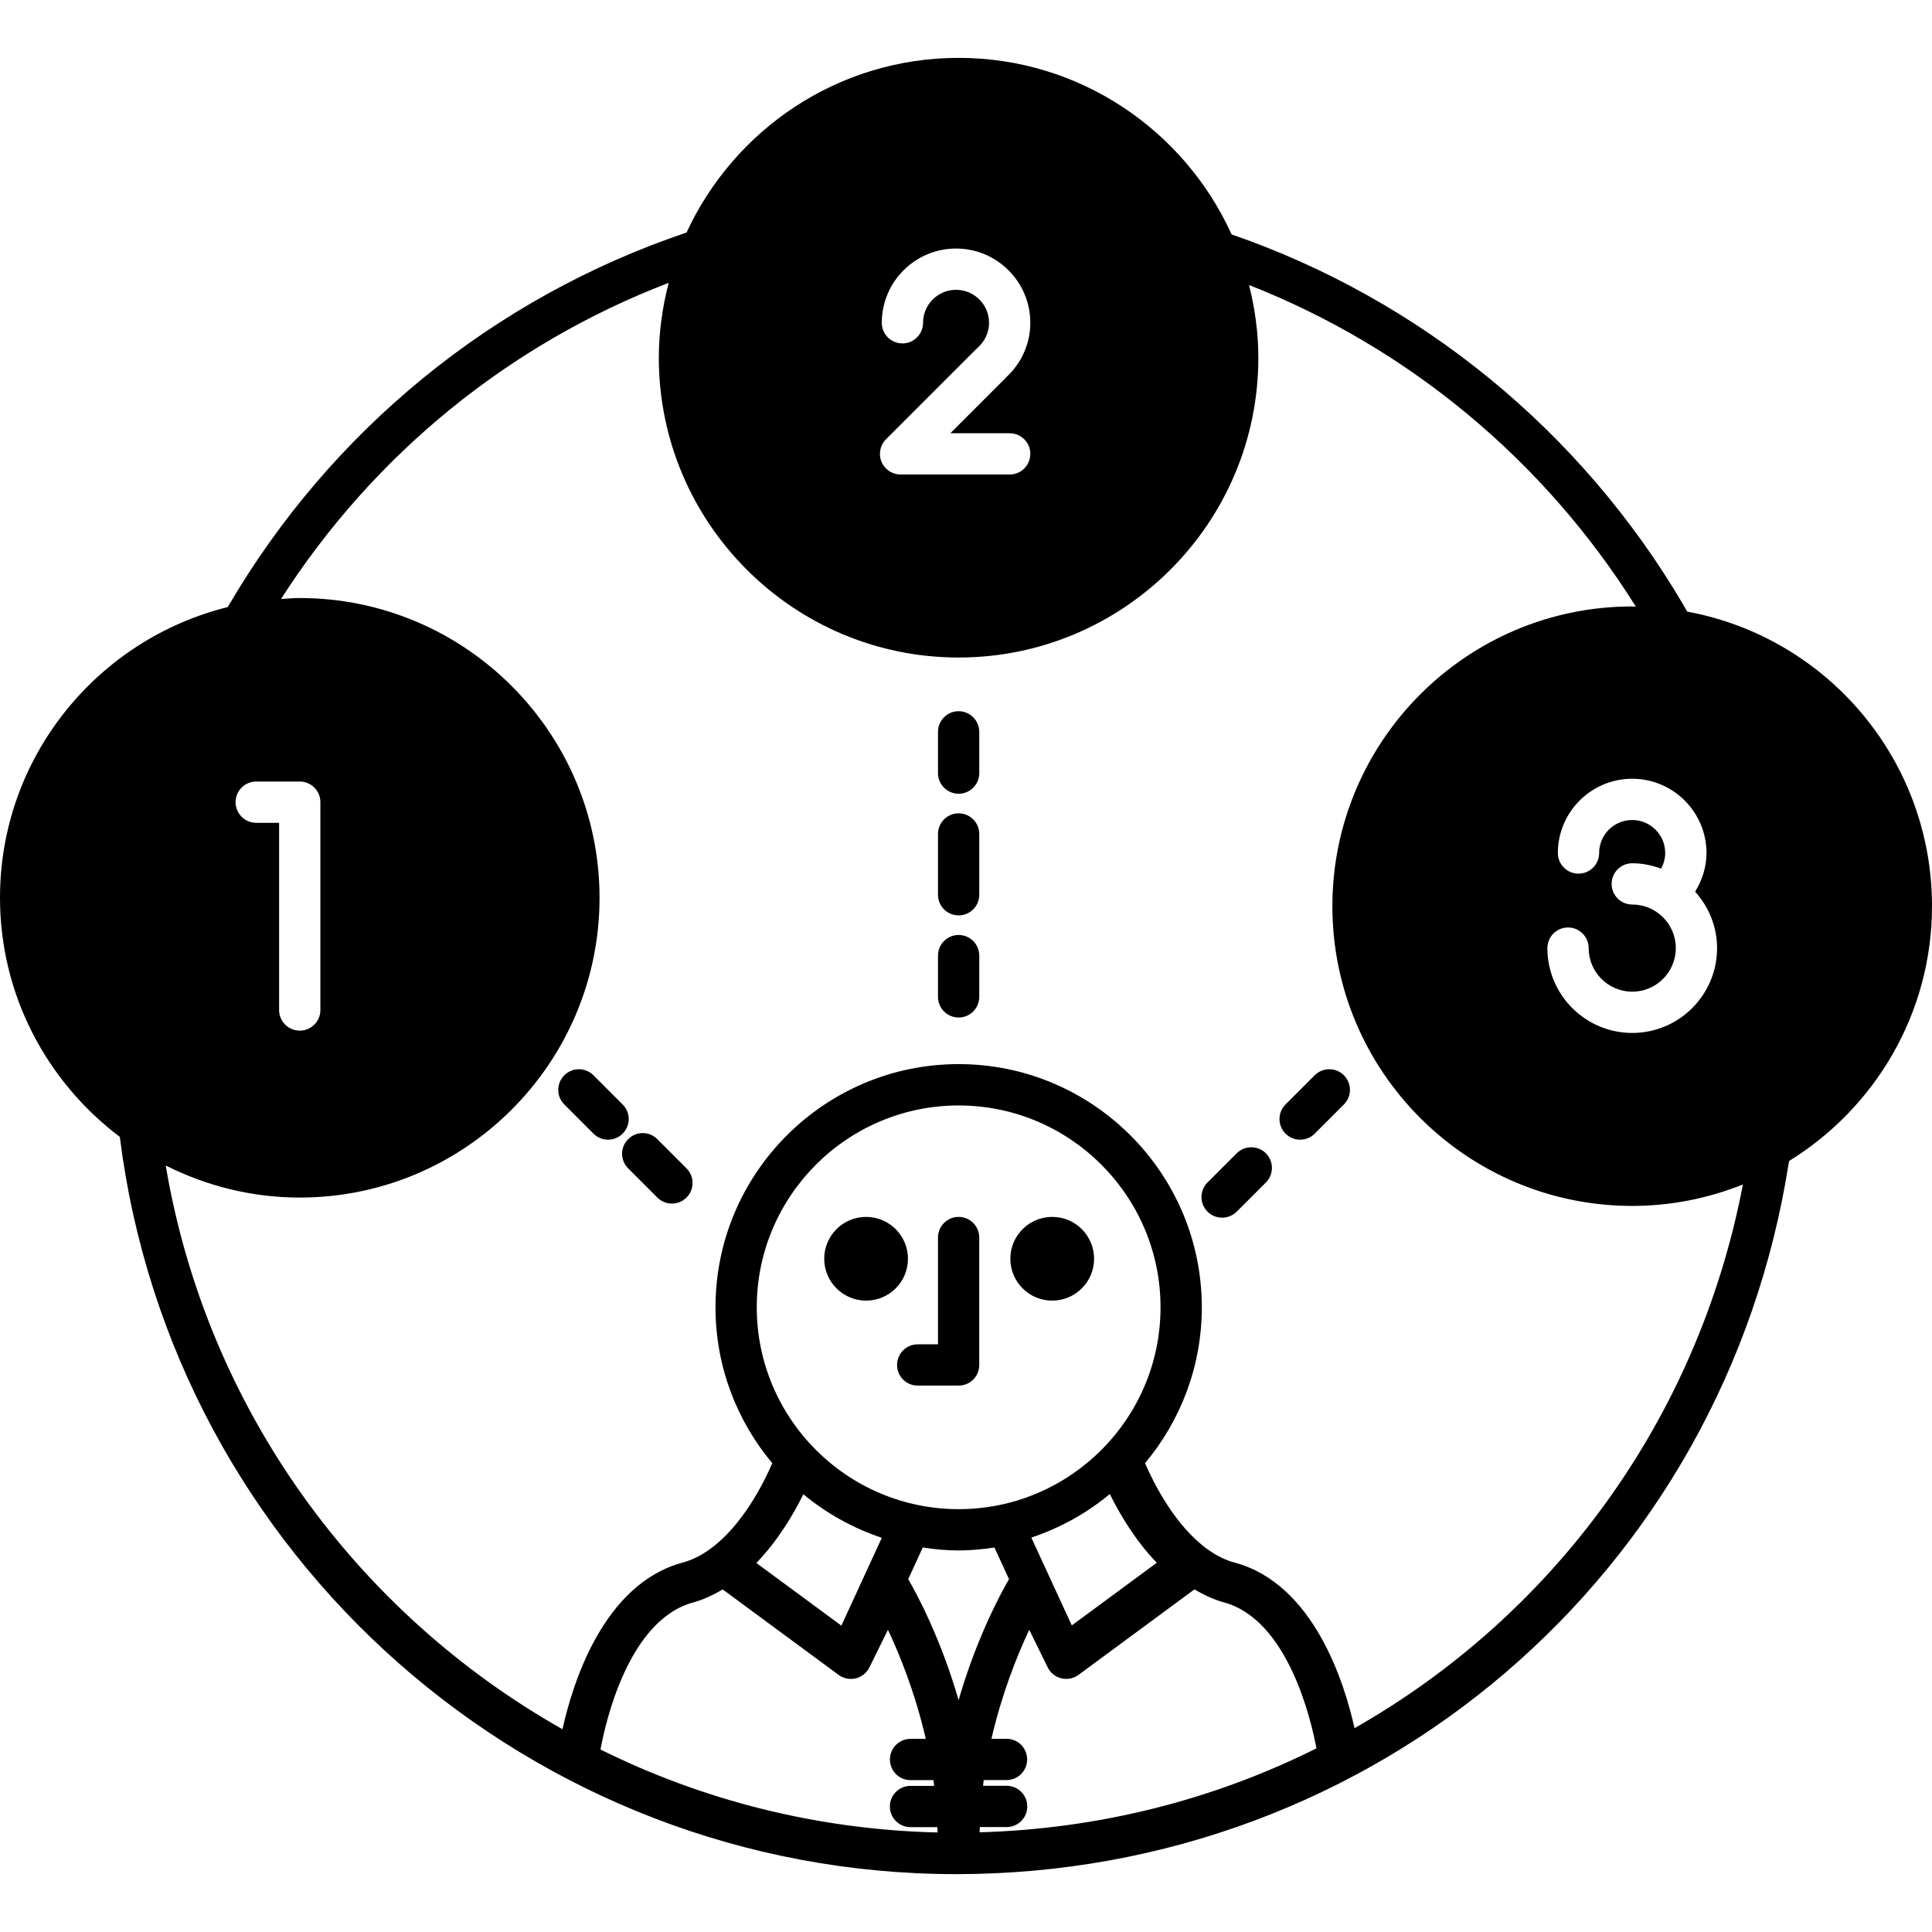 <?xml version="1.0" encoding="iso-8859-1"?>
<!-- Uploaded to: SVG Repo, www.svgrepo.com, Generator: SVG Repo Mixer Tools -->
<!DOCTYPE svg PUBLIC "-//W3C//DTD SVG 1.1//EN" "http://www.w3.org/Graphics/SVG/1.1/DTD/svg11.dtd">
<svg fill="#000000" version="1.1" id="Capa_1" xmlns="http://www.w3.org/2000/svg" xmlns:xlink="http://www.w3.org/1999/xlink" 
	 width="800px" height="800px" viewBox="0 0 503.309 503.309"
	 xml:space="preserve">
<g>
	<g>
		<path d="M503.309,236.046c0-37.872-27.077-69.924-63.765-76.712c-0.348-0.599-0.683-1.2-1.028-1.795
			c-26.543-45.151-68.317-79.408-117.65-96.469c-0.011-0.005-0.021,0-0.021-0.005c-12.283-27.076-39.502-45.99-71.114-45.99
			c-31.42,0-58.497,18.688-70.875,45.502c-50.369,16.98-92.654,51.507-119.531,97.574C25.317,166.583,0,197.282,0,233.873
			c0,25.452,12.299,48.029,31.215,62.298c0,0.011,0,0.011,0,0.011c13.696,109.491,107.362,192.053,217.859,192.053
			c108.979,0,200.233-78.037,216.958-185.555c0.021-0.063-0.01-0.115-0.01-0.189C488.353,288.726,503.309,264.133,503.309,236.046z
			 M444.562,222.219c0,3.62-1.102,7.059-2.961,10.074c3.519,3.918,5.718,9.042,5.718,14.701c0,12.19-9.911,22.1-22.096,22.1
			c-12.204,0-22.11-9.921-22.11-22.1c0-2.971,2.404-5.375,5.375-5.375c2.972,0,5.376,2.404,5.376,5.375
			c0,6.262,5.092,11.349,11.359,11.349c6.258,0,11.345-5.092,11.345-11.349c0-6.263-5.087-11.353-11.345-11.353
			c-2.977,0-5.376-2.406-5.376-5.375c0-2.967,2.399-5.375,5.376-5.375c2.646,0,5.154,0.543,7.513,1.404
			c0.672-1.244,1.07-2.625,1.07-4.076c0-4.735-3.868-8.596-8.604-8.596c-4.744,0-8.608,3.86-8.608,8.596
			c0,2.969-2.382,5.375-5.376,5.375c-2.971,0-5.375-2.407-5.375-5.375c0-10.664,8.684-19.347,19.359-19.347
			C435.874,202.877,444.562,211.555,444.562,222.219z M229.653,116.173c0.273-0.662,0.659-1.248,1.166-1.746l23.515-23.512
			c0.053-0.06,0.12-0.07,0.162-0.113c0.059-0.055,0.079-0.123,0.137-0.173c1.906-1.637,3.028-4.026,3.028-6.54
			c0-4.735-3.862-8.591-8.604-8.591c-4.734,0-8.59,3.855-8.59,8.591c0,2.966-2.402,5.375-5.375,5.375
			c-2.972,0-5.375-2.41-5.375-5.375c0-10.667,8.677-19.342,19.341-19.342c10.662,0,19.354,8.669,19.354,19.342
			c0,5.483-2.355,10.638-6.394,14.297c-0.042,0.044-0.052,0.097-0.094,0.136l-14.339,14.342h15.451c2.971,0,5.375,2.401,5.375,5.375
			c0,2.967-2.404,5.375-5.375,5.375h-28.428c-0.698,0-1.41-0.146-2.061-0.414c-1.31-0.549-2.359-1.591-2.909-2.909
			C229.105,118.968,229.11,117.49,229.653,116.173z M66.746,203.599h11.342c2.974,0,5.375,2.402,5.375,5.375v54.141
			c0,2.976-2.401,5.375-5.375,5.375c-2.972,0-5.375-2.399-5.375-5.375V214.35h-5.966c-2.974,0-5.375-2.41-5.375-5.375
			C61.371,206.001,63.777,203.599,66.746,203.599z M156.435,455.772c1.3-7.097,7.289-33.796,24.216-38.336
			c2.596-0.703,5.145-1.916,7.622-3.37l30.21,22.273c1.269,0.94,2.919,1.265,4.463,0.892c1.54-0.372,2.832-1.422,3.535-2.839
			l4.838-9.807c3.133,6.609,7.124,16.546,9.858,28.41h-3.966c-2.973,0-5.375,2.399-5.375,5.376c0,2.971,2.402,5.376,5.375,5.376
			h5.967c0.07,0.482,0.113,1.013,0.173,1.495h-6.155c-2.974,0-5.375,2.403-5.375,5.376c0,2.966,2.401,5.374,5.375,5.374h6.998
			c0.023,0.462,0.055,0.919,0.06,1.392C212.934,476.645,183.118,469.012,156.435,455.772z M249.735,393.153
			c-29,0-52.589-23.596-52.589-52.588c0-28.994,23.604-52.579,52.589-52.579c29.008,0,52.599,23.596,52.599,52.579
			C302.334,369.578,278.732,393.153,249.735,393.153z M229.722,400.617l-10.536,22.878l-22.148-16.321
			c5.625-5.816,9.709-12.756,12.247-17.9C215.257,394.229,222.192,398.098,229.722,400.617z M236.599,411.389l3.793-8.245
			c3.05,0.462,6.16,0.771,9.333,0.771c3.171,0,6.284-0.31,9.334-0.771l3.8,8.245c-2.289,3.938-8.514,15.502-13.134,31.529
			C245.118,426.891,238.888,415.326,236.599,411.389z M255.194,477.338c0.01-0.452,0.031-0.903,0.054-1.366h6.991
			c2.971,0,5.376-2.397,5.376-5.375c0-2.961-2.405-5.374-5.376-5.374h-6.142c0.062-0.493,0.104-1.01,0.163-1.496h5.947
			c2.986,0,5.376-2.394,5.376-5.375c0-2.968-2.39-5.376-5.376-5.376h-3.932c2.745-11.832,6.729-21.78,9.858-28.39l4.814,9.796
			c0.719,1.443,2.005,2.467,3.548,2.839c1.553,0.374,3.181,0.06,4.461-0.892l30.205-22.273c2.5,1.454,5.04,2.667,7.645,3.371
			c16.703,4.482,22.739,30.576,24.146,38.037C316.413,468.734,286.65,476.444,255.194,477.338z M352.875,450.208
			c-2.613-11.764-10.63-37.617-31.265-43.146c-2.353-0.629-4.703-1.784-7.004-3.437c-8.481-6.09-14.058-17.24-16.314-22.447
			c9.219-11.019,14.793-25.172,14.793-40.613c0-34.931-28.421-63.352-63.35-63.352c-34.925,0-63.339,28.421-63.339,63.352
			c0,15.441,5.575,29.605,14.792,40.613c-2.251,5.197-7.787,16.321-16.312,22.447c-2.302,1.643-4.641,2.798-7.01,3.437
			c-20.809,5.576-28.775,31.802-31.333,43.425C93.09,420.281,53.887,367.169,43.174,303.63c10.525,5.287,22.362,8.352,34.919,8.352
			c43.063,0,78.095-35.051,78.095-78.093c0-43.05-35.047-78.093-78.095-78.093c-1.651,0-3.257,0.145-4.879,0.247
			c24.113-37.632,59.392-66.408,100.991-82.36c-1.617,6.247-2.575,12.767-2.575,19.517c0,43.063,35.043,78.093,78.091,78.093
			c43.066,0,78.095-35.035,78.095-78.093c0-6.551-0.901-12.874-2.426-18.947c41.598,16.336,76.957,45.749,100.769,83.786
			c-0.325-0.005-0.624-0.053-0.956-0.053c-43.075,0-78.1,35.035-78.1,78.093c0,43.053,35.04,78.078,78.1,78.078
			c10.19,0,19.918-2.016,28.852-5.586C442.222,370.207,404.382,420.922,352.875,450.208z M289.117,389.216
			c2.54,5.145,6.625,12.084,12.24,17.9l-22.142,16.325l-10.541-22.876C276.208,398.04,283.137,394.187,289.117,389.216z"/>
		<path d="M249.735,185.279c-2.974,0-5.375,2.41-5.375,5.375v10.75c0,2.968,2.402,5.375,5.375,5.375
			c2.977,0,5.375-2.407,5.375-5.375v-10.75C255.11,187.694,252.69,185.279,249.735,185.279z"/>
		<path d="M249.735,211.883c-2.974,0-5.375,2.401-5.375,5.375v15.835c0,2.974,2.402,5.375,5.375,5.375
			c2.977,0,5.375-2.401,5.375-5.375v-15.835C255.11,214.279,252.69,211.883,249.735,211.883z"/>
		<path d="M249.735,243.571c-2.974,0-5.375,2.402-5.375,5.375v10.751c0,2.961,2.402,5.376,5.375,5.376
			c2.977,0,5.375-2.415,5.375-5.376v-10.751C255.11,245.968,252.69,243.571,249.735,243.571z"/>
		<path d="M162.201,287.724l-7.596-7.602c-2.105-2.101-5.493-2.101-7.592,0c-2.114,2.116-2.114,5.496,0,7.602l7.592,7.602
			c1.045,1.044,2.42,1.575,3.801,1.575c1.384,0,2.759-0.531,3.795-1.575C164.314,293.221,164.314,289.829,162.201,287.724z"/>
		<path d="M171.243,296.769c-2.112-2.116-5.499-2.116-7.601,0c-2.113,2.096-2.113,5.485,0,7.602l7.601,7.601
			c1.037,1.044,2.426,1.574,3.801,1.574s2.75-0.53,3.801-1.574c2.102-2.105,2.102-5.497,0-7.601L171.243,296.769z"/>
		<path d="M342.497,280.122l-7.601,7.602c-2.099,2.116-2.099,5.497,0,7.602c1.049,1.044,2.425,1.575,3.801,1.575
			c1.38,0,2.756-0.531,3.8-1.575l7.602-7.602c2.105-2.105,2.105-5.485,0-7.602C347.994,278.021,344.603,278.021,342.497,280.122z"/>
		<path d="M322.177,300.448l-7.602,7.602c-2.104,2.11-2.104,5.495,0,7.601c1.046,1.045,2.42,1.574,3.802,1.574
			c1.374,0,2.75-0.529,3.8-1.574l7.601-7.601c2.101-2.105,2.101-5.485,0-7.602C327.679,298.354,324.277,298.354,322.177,300.448z"/>
		<path d="M225.627,317.017c6.024,0,10.906,4.88,10.906,10.902c0,6.026-4.881,10.907-10.906,10.907
			c-6.023,0-10.908-4.881-10.908-10.907C214.719,321.896,219.604,317.017,225.627,317.017z"/>
		<path d="M274.113,317.017c6.026,0,10.909,4.88,10.909,10.902c0,6.026-4.883,10.907-10.909,10.907
			c-6.025,0-10.908-4.881-10.908-10.907C263.205,321.896,268.088,317.017,274.113,317.017z"/>
		<path d="M249.735,317.017c-2.974,0-5.375,2.408-5.375,5.373v27.823h-5.284c-2.984,0-5.375,2.415-5.375,5.376
			c0,2.986,2.392,5.375,5.375,5.375h10.654c2.976,0,5.375-2.389,5.375-5.375V322.39C255.11,319.425,252.69,317.017,249.735,317.017z
			"/>
	</g>
</g>
</svg>